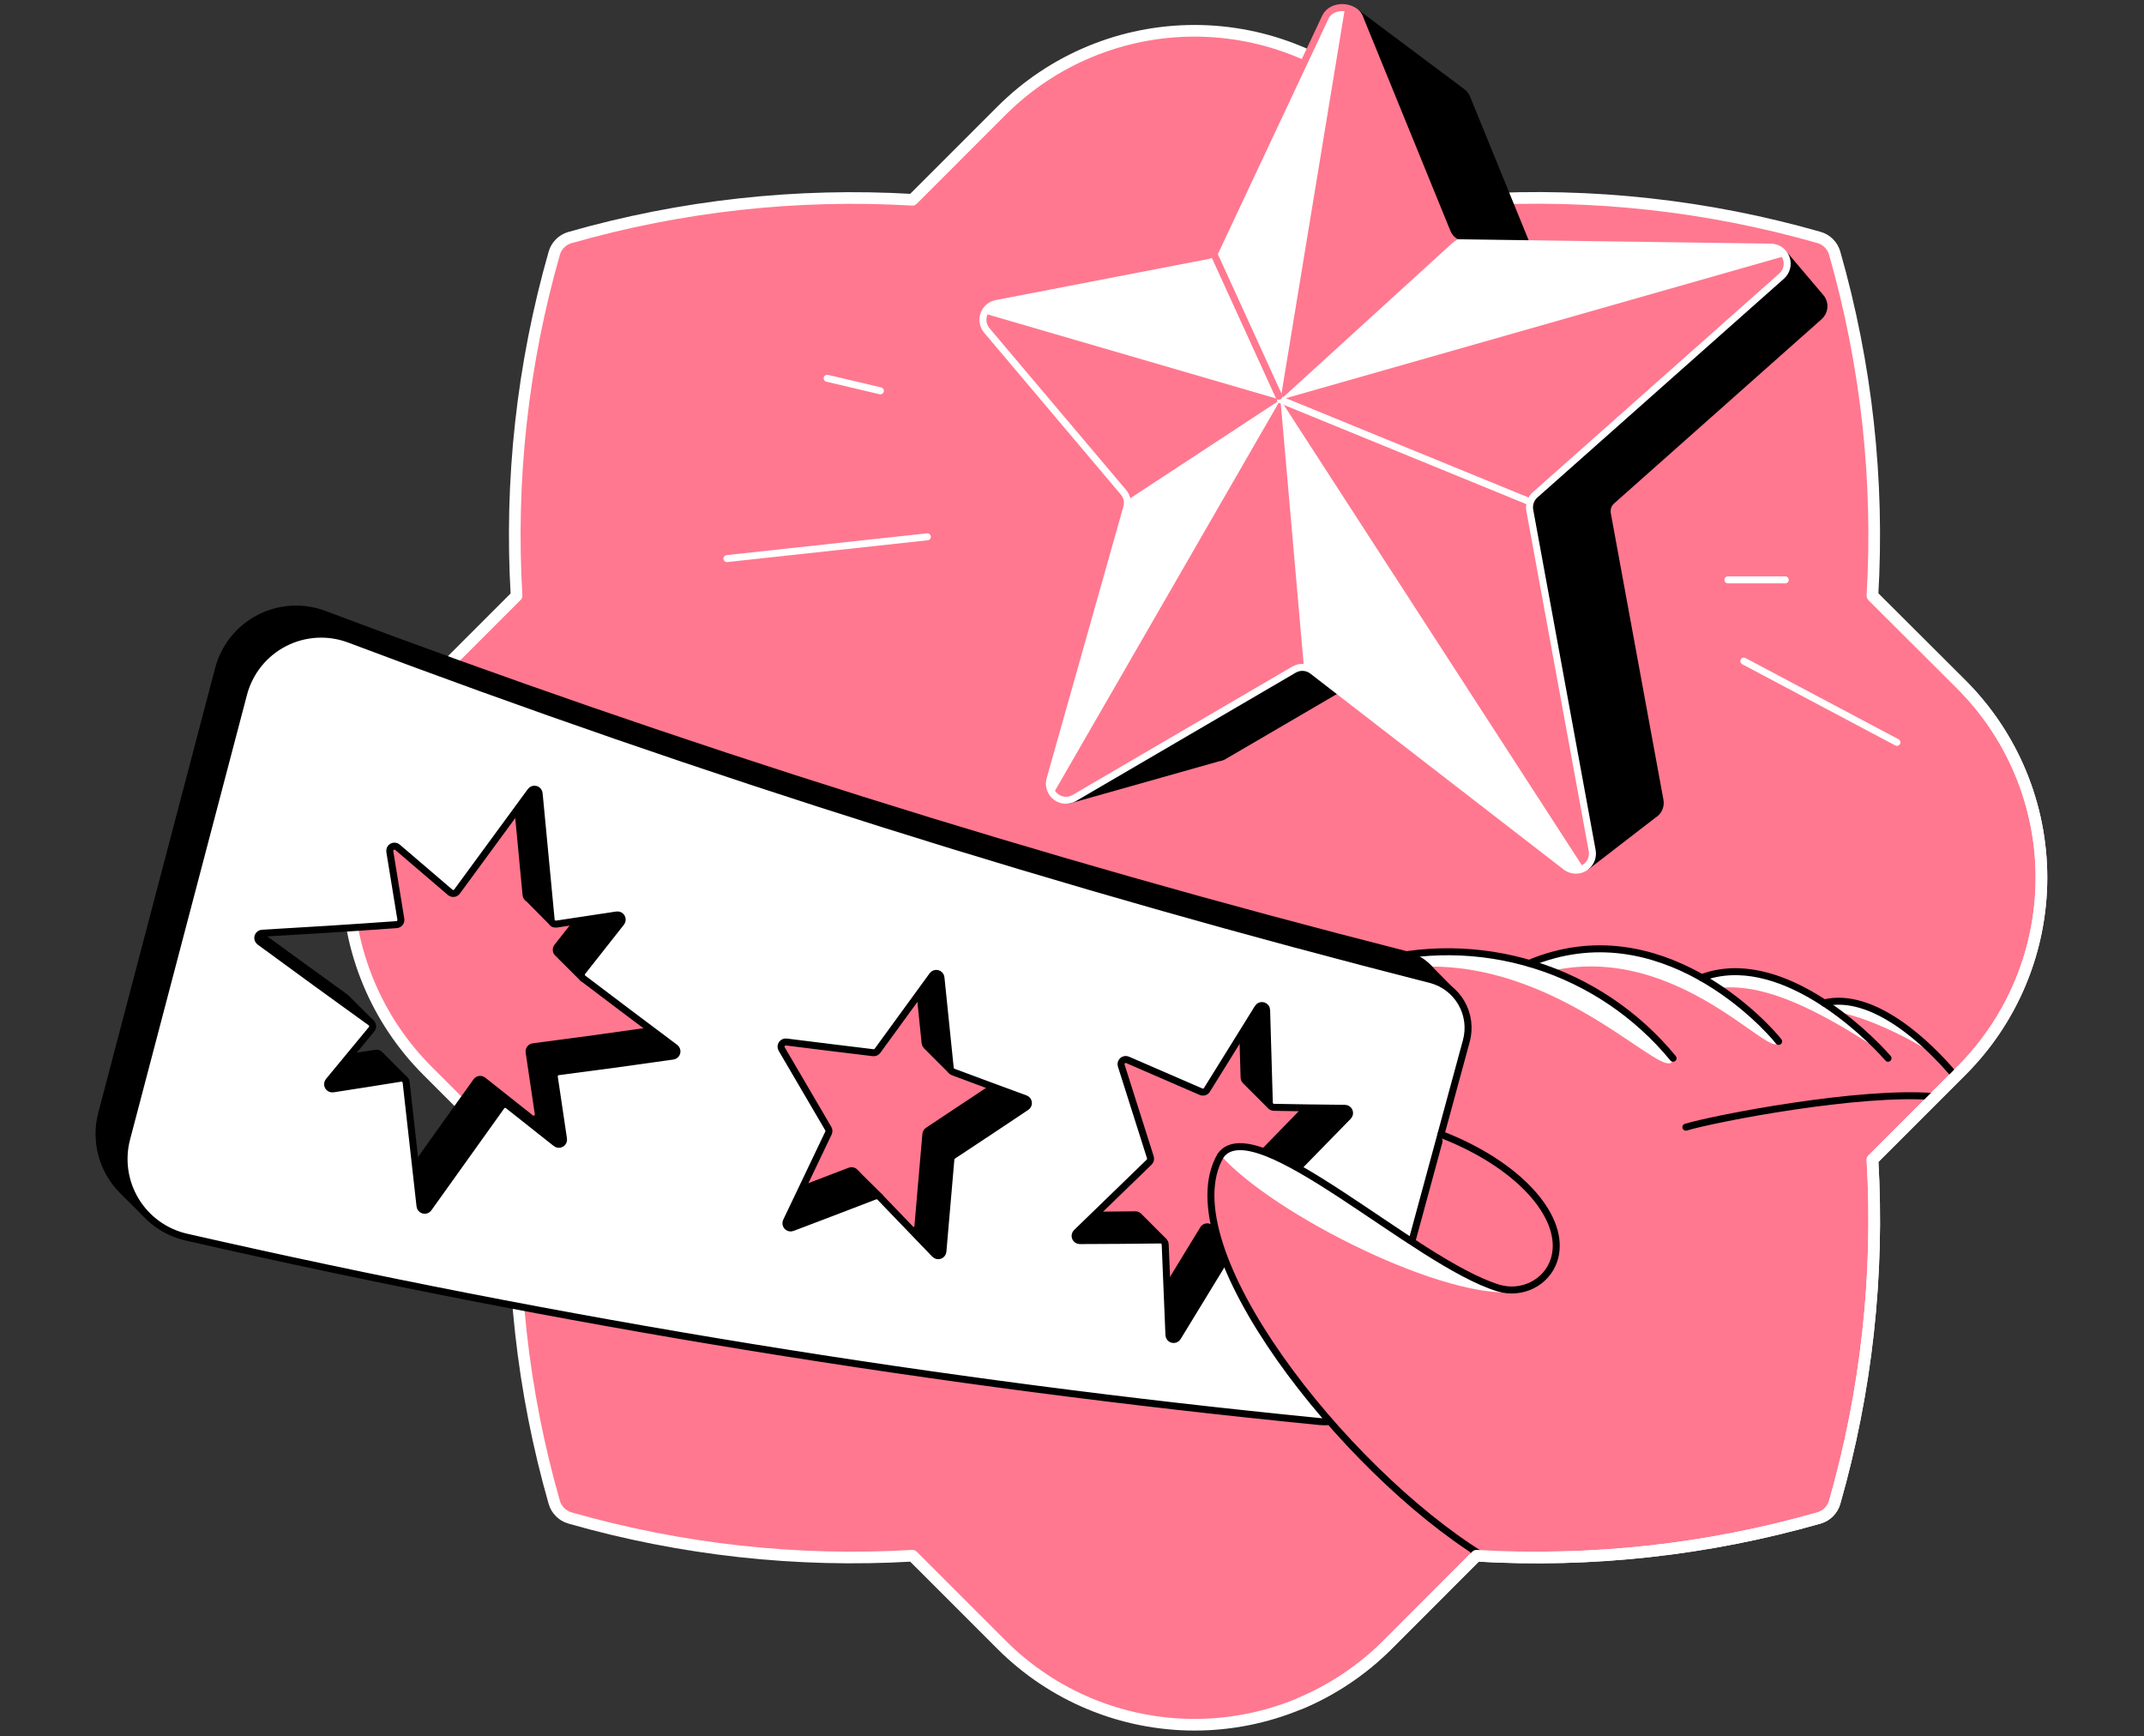 <svg width="368" height="298" viewBox="0 0 368 298" fill="none" xmlns="http://www.w3.org/2000/svg">
<rect x="0" y="0" width="368" height="298" fill="#333333" stroke="none"/>
<path d="M321.388 102.245C322.557 82.416 320.365 62.533 314.905 43.436C314.722 42.797 314.38 42.216 313.91 41.747C313.441 41.277 312.86 40.935 312.221 40.752C293.125 35.291 273.243 33.099 253.416 34.269L238.15 19.002C229.365 10.218 217.45 5.284 205.027 5.284C192.604 5.284 180.69 10.218 171.905 19.002L156.621 34.287C136.794 33.118 116.911 35.311 97.816 40.774C97.178 40.956 96.598 41.298 96.129 41.767C95.66 42.236 95.318 42.816 95.136 43.454C89.677 62.545 87.489 82.423 88.663 102.245L73.379 117.529C64.595 126.314 59.66 138.228 59.66 150.651C59.66 163.074 64.595 174.988 73.379 183.773L88.663 199.058C87.49 218.871 89.677 238.74 95.132 257.824C95.316 258.461 95.658 259.042 96.126 259.512C96.595 259.982 97.175 260.325 97.812 260.511C116.91 265.972 136.795 268.165 156.624 266.994L171.909 282.278C176.258 286.629 181.422 290.079 187.105 292.434C192.788 294.788 198.879 296 205.031 296C211.182 296 217.274 294.788 222.957 292.434C228.64 290.079 233.804 286.629 238.153 282.278L253.42 266.994C273.246 268.165 293.129 265.975 312.225 260.514C312.862 260.33 313.443 259.987 313.912 259.518C314.381 259.049 314.724 258.468 314.908 257.831C320.368 238.733 322.56 218.85 321.392 199.022L336.676 183.738C341.026 179.388 344.477 174.225 346.831 168.542C349.186 162.858 350.398 156.767 350.398 150.616C350.398 144.464 349.186 138.373 346.831 132.689C344.477 127.006 341.026 121.843 336.676 117.493L321.388 102.245Z" fill="#FF788F" stroke="white" stroke-width="2" stroke-miterlimit="10" stroke-linejoin="round"/>
<path d="M313.078 172.118L310.554 171.795C311.542 172.456 312.74 173.216 313.398 173.714C317.539 172.865 330.384 179.227 333.278 182.064C328.305 176.785 320.318 170.384 313.078 172.118Z" fill="white"/>
<path d="M292.074 167.789L290.951 169.21L292.074 170.063C298.174 168.603 305.727 168.905 323.212 180.663C318.303 175.427 304.49 163.143 292.074 167.789Z" fill="white"/>
<path d="M262.473 165.329L262.38 166.182C262.412 166.243 263.411 167.33 263.447 167.394C286.775 159.848 304.511 182.87 305.293 178.726C303.321 176.188 285.065 155.871 262.473 165.329Z" fill="white"/>
<path d="M262.473 165.329C254.337 162.978 245.74 162.719 237.478 164.575V164.575C240.599 164.323 239.61 166.225 242.426 165.997C268.117 164.021 286.803 187.289 287.166 181.605C284.813 179.298 282.367 176.881 279.89 174.425C274.743 170.271 268.823 167.179 262.473 165.329V165.329Z" fill="white"/>
<path d="M287.166 181.616C280.961 174.061 272.679 168.49 263.343 165.591C254.008 162.691 244.027 162.59 234.634 165.301" stroke="black" stroke-width="1.2" stroke-linecap="round" stroke-linejoin="round"/>
<path d="M305.29 178.726C303.321 176.188 285.065 155.871 262.473 165.329" stroke="black" stroke-width="1.2" stroke-linecap="round" stroke-linejoin="round"/>
<path d="M324.065 181.616C320.155 177.13 305.29 162.834 292.074 167.789" stroke="black" stroke-width="1.2" stroke-linecap="round" stroke-linejoin="round"/>
<path d="M313.078 172.118C321.49 170.104 330.899 179.071 335.456 184.5" stroke="black" stroke-width="1.2" stroke-linecap="round" stroke-linejoin="round"/>
<path d="M248.706 169.662L245.678 166.595C244.53 165.225 242.981 164.25 241.249 163.808C178.353 147.813 116.4 128.32 55.677 105.419C53.874 104.738 51.948 104.443 50.024 104.554C48.099 104.666 46.22 105.179 44.507 106.063C42.794 106.947 41.286 108.18 40.08 109.684C38.874 111.188 37.998 112.928 37.507 114.792C30.82 140.275 24.135 165.713 17.453 191.106C16.842 193.427 16.849 195.866 17.473 198.183C18.096 200.5 19.315 202.614 21.007 204.315L21.032 204.339L21.099 204.407L25.009 208.292L26.236 207.581C26.715 207.748 27.202 207.888 27.697 208.001C91.829 222.621 156.816 233.195 222.275 239.66C224.286 239.855 226.301 239.332 227.963 238.184C229.625 237.036 230.828 235.336 231.357 233.387C236.708 213.735 242.057 194.053 247.405 174.34C247.798 172.884 247.798 171.349 247.405 169.893L248.706 169.662ZM111.195 176.966C104.633 177.914 98.072 178.809 91.51 179.65C91.404 179.664 91.302 179.699 91.21 179.753C91.117 179.807 91.037 179.878 90.973 179.964C90.908 180.049 90.862 180.146 90.836 180.25C90.81 180.354 90.804 180.461 90.82 180.567L92.388 191.142C92.411 191.301 92.386 191.464 92.316 191.609C92.246 191.754 92.135 191.875 91.996 191.956C91.856 192.037 91.696 192.074 91.536 192.063C91.375 192.053 91.221 191.994 91.094 191.895C88.364 189.741 85.639 187.582 82.919 185.419C82.833 185.351 82.735 185.301 82.63 185.272C82.524 185.244 82.414 185.237 82.306 185.252C82.198 185.267 82.094 185.305 82.001 185.361C81.907 185.418 81.827 185.493 81.764 185.582C77.593 191.433 73.424 197.267 69.255 203.085C69.16 203.217 69.027 203.318 68.874 203.373C68.721 203.429 68.554 203.436 68.396 203.395C68.238 203.354 68.097 203.266 67.99 203.142C67.883 203.019 67.816 202.866 67.798 202.704L66.021 186.816L69.373 185.188L65.228 181.026C65.139 180.922 65.025 180.843 64.897 180.797C64.769 180.75 64.631 180.737 64.496 180.759C60.617 181.382 56.74 181.991 52.866 182.586C52.704 182.611 52.538 182.587 52.391 182.516C52.243 182.445 52.121 182.33 52.04 182.188C51.959 182.046 51.923 181.882 51.937 181.719C51.951 181.556 52.015 181.401 52.119 181.274C54.039 178.957 55.957 176.636 57.874 174.311L61.105 175.939L63.636 175.488L59.481 171.354C59.435 171.291 59.38 171.236 59.317 171.19C52.962 166.61 46.609 161.989 40.258 157.328C40.123 157.231 40.022 157.094 39.968 156.936C39.914 156.779 39.911 156.608 39.958 156.449C40.005 156.289 40.101 156.148 40.231 156.045C40.362 155.942 40.522 155.883 40.688 155.874C48.373 155.441 56.061 154.948 63.753 154.396C63.865 154.388 63.974 154.357 64.073 154.304C64.172 154.252 64.259 154.179 64.328 154.091C64.397 154.003 64.447 153.901 64.475 153.793C64.503 153.684 64.507 153.571 64.489 153.461C63.861 149.593 63.229 145.726 62.594 141.859C62.567 141.696 62.591 141.528 62.662 141.379C62.734 141.23 62.85 141.107 62.994 141.026C63.138 140.945 63.304 140.91 63.468 140.927C63.633 140.944 63.788 141.011 63.913 141.12C66.932 143.707 69.947 146.287 72.959 148.858C73.044 148.929 73.142 148.983 73.248 149.015C73.354 149.047 73.466 149.057 73.576 149.044C73.686 149.031 73.792 148.995 73.888 148.939C73.984 148.883 74.067 148.809 74.132 148.719C78.348 142.992 82.562 137.245 86.775 131.48C86.872 131.348 87.006 131.249 87.16 131.195C87.315 131.141 87.482 131.136 87.639 131.179C87.797 131.222 87.938 131.312 88.043 131.437C88.148 131.562 88.213 131.715 88.229 131.878C88.914 139.115 89.601 146.352 90.291 153.589C90.305 153.73 90.355 153.865 90.438 153.98C90.52 154.096 90.631 154.187 90.76 154.246L94.961 158.487L96.756 154.652L96.564 153.503C98.231 153.251 99.895 153.006 101.562 152.746C101.721 152.723 101.884 152.748 102.029 152.818C102.174 152.888 102.295 152.999 102.376 153.139C102.457 153.278 102.495 153.438 102.484 153.599C102.473 153.759 102.414 153.913 102.316 154.04C100.095 156.867 97.873 159.688 95.647 162.503C95.581 162.587 95.532 162.684 95.504 162.787C95.475 162.89 95.468 162.998 95.481 163.104C95.495 163.211 95.529 163.313 95.583 163.406C95.636 163.498 95.708 163.579 95.793 163.644L100.108 167.942L100.865 167.465C104.436 170.164 108.009 172.85 111.582 175.523C111.71 175.62 111.806 175.753 111.858 175.905C111.909 176.057 111.915 176.22 111.873 176.375C111.832 176.53 111.745 176.669 111.624 176.774C111.503 176.88 111.354 176.946 111.195 176.966V176.966ZM171.855 185.686C167.661 188.489 163.467 191.277 159.272 194.049C159.172 194.116 159.087 194.205 159.026 194.309C158.964 194.413 158.927 194.529 158.917 194.65C158.462 199.918 158.006 205.187 157.548 210.457C157.535 210.611 157.477 210.757 157.383 210.879C157.288 211.002 157.16 211.094 157.015 211.146C156.869 211.197 156.711 211.206 156.561 211.171C156.411 211.136 156.273 211.058 156.166 210.947C154.377 209.094 152.589 207.236 150.802 205.374L151.044 205.452L147.582 202.025L146.746 201.155C146.636 201.041 146.495 200.962 146.34 200.928C146.185 200.894 146.024 200.906 145.876 200.963C141.148 202.79 136.421 204.595 131.693 206.38C131.543 206.436 131.379 206.447 131.222 206.41C131.065 206.372 130.924 206.289 130.815 206.171C130.706 206.052 130.635 205.904 130.611 205.745C130.587 205.586 130.611 205.423 130.68 205.278L137.91 190.136C137.966 190.016 137.993 189.885 137.987 189.753C137.982 189.621 137.944 189.493 137.878 189.379C135.21 184.834 132.542 180.28 129.873 175.719C129.797 175.589 129.758 175.441 129.762 175.29C129.766 175.14 129.812 174.993 129.895 174.868C129.978 174.742 130.095 174.642 130.231 174.58C130.368 174.517 130.52 174.494 130.67 174.514C135.646 175.156 140.609 175.773 145.559 176.366C145.701 176.383 145.845 176.362 145.976 176.305C146.108 176.249 146.221 176.158 146.306 176.042C149.453 171.732 152.598 167.413 155.743 163.086C155.839 162.955 155.972 162.855 156.125 162.801C156.279 162.747 156.445 162.74 156.602 162.782C156.76 162.824 156.9 162.913 157.006 163.036C157.112 163.159 157.179 163.312 157.197 163.474C157.73 168.654 158.261 173.833 158.789 179.01C158.81 179.186 158.889 179.35 159.013 179.476L163.339 183.802L164.089 181.545L163.932 181.406C166.52 182.366 169.104 183.329 171.688 184.274C171.824 184.328 171.942 184.417 172.031 184.533C172.12 184.648 172.176 184.785 172.193 184.93C172.21 185.075 172.188 185.221 172.128 185.354C172.069 185.487 171.974 185.602 171.855 185.686ZM227.102 187.267C223.389 191.099 219.672 194.918 215.952 198.723C215.852 198.826 215.781 198.953 215.747 199.091C215.713 199.23 215.716 199.375 215.756 199.512C217.159 204.283 218.563 209.049 219.968 213.812C220.013 213.957 220.016 214.112 219.976 214.259C219.937 214.405 219.857 214.538 219.746 214.641C219.634 214.744 219.496 214.814 219.347 214.842C219.198 214.87 219.043 214.856 218.902 214.8C215.111 213.414 211.31 212.014 207.499 210.599C207.325 210.534 207.132 210.531 206.956 210.592C206.779 210.653 206.63 210.774 206.533 210.933C203.632 215.696 200.732 220.448 197.831 225.19C197.741 225.337 197.605 225.451 197.445 225.515C197.285 225.579 197.109 225.591 196.942 225.547C196.775 225.504 196.626 225.408 196.517 225.274C196.409 225.14 196.346 224.975 196.338 224.802L195.912 214.495C197.295 213.958 199.662 212.938 199.662 212.938L195.517 208.786C195.441 208.69 195.345 208.613 195.234 208.561C195.124 208.508 195.003 208.482 194.881 208.484C190.267 208.538 185.652 208.573 181.036 208.587C180.876 208.587 180.719 208.539 180.585 208.449C180.452 208.36 180.349 208.232 180.289 208.083C180.228 207.934 180.214 207.771 180.247 207.613C180.28 207.456 180.359 207.313 180.475 207.201C184.633 203.191 188.79 199.163 192.944 195.116C193.051 195.011 193.126 194.879 193.163 194.734C193.199 194.589 193.195 194.437 193.15 194.294C191.491 189.048 189.825 183.801 188.152 178.552C188.105 178.404 188.101 178.246 188.141 178.096C188.181 177.946 188.264 177.811 188.38 177.707C188.495 177.603 188.638 177.535 188.791 177.511C188.945 177.487 189.102 177.508 189.244 177.571C193.44 179.407 197.639 181.228 201.841 183.034C202.017 183.111 202.216 183.121 202.4 183.064C202.584 183.007 202.741 182.885 202.843 182.721C205.758 178.036 208.672 173.344 211.587 168.645C211.679 168.5 211.815 168.387 211.975 168.324C212.136 168.261 212.312 168.251 212.478 168.295C212.645 168.34 212.793 168.437 212.9 168.571C213.008 168.706 213.07 168.871 213.076 169.044C213.228 174.34 213.382 179.636 213.538 184.932C213.542 185.04 213.568 185.147 213.613 185.245C213.659 185.344 213.724 185.432 213.805 185.504L218.07 189.77L221.579 186.78L218.049 185.778C220.875 185.824 223.701 185.87 226.526 185.899C226.685 185.898 226.841 185.944 226.974 186.032C227.106 186.119 227.21 186.244 227.272 186.391C227.334 186.537 227.35 186.699 227.32 186.855C227.29 187.011 227.214 187.154 227.102 187.267V187.267Z" fill="black" stroke="black" stroke-width="1.2" stroke-linecap="round" stroke-linejoin="round"/>
<path d="M245.536 168.105C182.643 152.11 120.691 132.617 59.971 109.716C58.169 109.037 56.244 108.744 54.321 108.856C52.398 108.968 50.521 109.482 48.809 110.366C47.098 111.249 45.591 112.482 44.386 113.985C43.181 115.488 42.305 117.226 41.815 119.089C35.121 144.572 28.431 170.012 21.747 195.407C21.277 197.19 21.171 199.048 21.434 200.873C21.697 202.697 22.325 204.45 23.279 206.027C24.233 207.605 25.495 208.974 26.989 210.053C28.483 211.133 30.179 211.901 31.976 212.312C96.107 226.933 161.093 237.506 226.551 243.968C228.561 244.165 230.575 243.644 232.238 242.498C233.9 241.351 235.103 239.654 235.633 237.705C240.986 218.037 246.336 198.355 251.681 178.658C251.981 177.562 252.06 176.416 251.912 175.289C251.765 174.162 251.394 173.075 250.822 172.093C250.25 171.11 249.488 170.252 248.58 169.567C247.673 168.882 246.638 168.385 245.536 168.105V168.105ZM95.388 196.185C92.658 194.034 89.933 191.876 87.213 189.713C87.127 189.645 87.029 189.595 86.923 189.566C86.818 189.538 86.708 189.531 86.6 189.546C86.492 189.561 86.388 189.598 86.295 189.655C86.201 189.712 86.121 189.787 86.057 189.876C81.885 195.727 77.714 201.561 73.546 207.378C73.45 207.51 73.317 207.609 73.164 207.664C73.011 207.718 72.845 207.725 72.688 207.683C72.531 207.642 72.39 207.554 72.283 207.431C72.177 207.308 72.11 207.156 72.092 206.995C71.298 199.914 70.504 192.834 69.71 185.753C69.699 185.644 69.665 185.539 69.612 185.444C69.558 185.349 69.486 185.265 69.399 185.199C69.312 185.132 69.213 185.084 69.107 185.057C69.001 185.03 68.891 185.025 68.783 185.042C64.908 185.668 61.032 186.278 57.153 186.873C56.991 186.897 56.826 186.872 56.679 186.801C56.532 186.729 56.41 186.615 56.33 186.473C56.249 186.33 56.214 186.167 56.228 186.004C56.242 185.842 56.306 185.687 56.41 185.561C58.867 182.594 61.323 179.622 63.778 176.643C63.848 176.558 63.9 176.46 63.93 176.354C63.961 176.248 63.969 176.137 63.955 176.028C63.941 175.919 63.905 175.813 63.849 175.719C63.793 175.624 63.718 175.542 63.629 175.477C57.273 170.899 50.919 166.278 44.566 161.615C44.433 161.516 44.334 161.379 44.281 161.222C44.229 161.065 44.226 160.896 44.273 160.737C44.319 160.579 44.414 160.438 44.544 160.335C44.673 160.232 44.831 160.171 44.996 160.161C52.683 159.727 60.372 159.236 68.061 158.686C68.173 158.678 68.282 158.647 68.381 158.594C68.48 158.542 68.567 158.469 68.637 158.381C68.707 158.293 68.757 158.192 68.785 158.083C68.813 157.975 68.819 157.862 68.8 157.751C68.168 153.884 67.536 150.015 66.906 146.146C66.879 145.983 66.902 145.815 66.974 145.666C67.045 145.517 67.161 145.393 67.305 145.312C67.45 145.232 67.615 145.197 67.78 145.214C67.944 145.231 68.1 145.298 68.225 145.406C71.239 147.994 74.254 150.573 77.271 153.144C77.355 153.216 77.453 153.27 77.559 153.302C77.665 153.335 77.777 153.345 77.887 153.332C77.997 153.319 78.103 153.284 78.199 153.229C78.295 153.173 78.378 153.098 78.444 153.009C82.657 147.279 86.871 141.533 91.087 135.77C91.183 135.638 91.316 135.538 91.47 135.484C91.624 135.43 91.791 135.423 91.948 135.466C92.106 135.509 92.247 135.599 92.352 135.724C92.457 135.848 92.522 136.002 92.537 136.165C93.227 143.406 93.915 150.644 94.602 157.879C94.614 157.987 94.648 158.091 94.701 158.186C94.754 158.281 94.825 158.364 94.911 158.43C94.997 158.497 95.096 158.545 95.201 158.572C95.306 158.6 95.416 158.606 95.523 158.59C98.971 158.08 102.42 157.559 105.87 157.026C106.03 157.002 106.193 157.026 106.339 157.096C106.484 157.165 106.606 157.277 106.687 157.416C106.769 157.555 106.807 157.716 106.796 157.877C106.785 158.038 106.726 158.192 106.627 158.32L99.959 166.779C99.892 166.863 99.843 166.96 99.814 167.063C99.786 167.166 99.778 167.274 99.791 167.381C99.805 167.487 99.84 167.589 99.893 167.682C99.947 167.775 100.019 167.856 100.105 167.92C105.361 171.908 110.618 175.868 115.876 179.799C116.003 179.894 116.099 180.024 116.153 180.174C116.206 180.323 116.214 180.485 116.176 180.639C116.138 180.793 116.056 180.932 115.939 181.039C115.823 181.147 115.677 181.217 115.52 181.242C108.959 182.19 102.397 183.085 95.836 183.926C95.73 183.94 95.628 183.974 95.535 184.028C95.443 184.081 95.362 184.152 95.297 184.237C95.233 184.322 95.186 184.419 95.159 184.523C95.133 184.626 95.127 184.734 95.143 184.84C95.669 188.366 96.192 191.889 96.714 195.411C96.75 195.577 96.733 195.751 96.665 195.908C96.596 196.064 96.48 196.194 96.333 196.281C96.186 196.367 96.015 196.404 95.845 196.387C95.675 196.37 95.515 196.299 95.388 196.185V196.185ZM163.211 198.961C162.753 204.232 162.297 209.502 161.842 214.772C161.829 214.926 161.771 215.072 161.676 215.195C161.582 215.317 161.454 215.409 161.308 215.461C161.163 215.512 161.005 215.521 160.855 215.486C160.704 215.451 160.567 215.373 160.46 215.262C157.322 212.006 154.182 208.742 151.04 205.47C150.93 205.355 150.789 205.276 150.634 205.242C150.479 205.208 150.317 205.22 150.169 205.278C145.43 207.105 140.701 208.91 135.984 210.695C135.833 210.751 135.669 210.761 135.512 210.723C135.356 210.686 135.214 210.602 135.105 210.483C134.997 210.364 134.926 210.215 134.903 210.056C134.88 209.897 134.904 209.734 134.974 209.589C137.384 204.549 139.793 199.502 142.2 194.447C142.257 194.329 142.284 194.198 142.279 194.066C142.273 193.935 142.235 193.807 142.168 193.694C139.502 189.149 136.837 184.595 134.171 180.034C134.094 179.904 134.056 179.756 134.059 179.605C134.063 179.455 134.109 179.308 134.192 179.183C134.275 179.057 134.392 178.957 134.529 178.895C134.666 178.832 134.818 178.809 134.967 178.829C139.927 179.455 144.895 180.066 149.871 180.663C150.013 180.68 150.157 180.659 150.289 180.601C150.42 180.544 150.533 180.452 150.617 180.336C153.764 176.028 156.91 171.709 160.054 167.38C160.151 167.248 160.284 167.149 160.438 167.095C160.592 167.041 160.758 167.035 160.915 167.077C161.073 167.119 161.214 167.208 161.319 167.332C161.425 167.456 161.491 167.609 161.508 167.771C162.039 172.951 162.57 178.129 163.101 183.304C163.116 183.454 163.173 183.596 163.265 183.715C163.356 183.834 163.479 183.926 163.619 183.979C167.747 185.522 171.873 187.048 175.996 188.558C176.135 188.609 176.257 188.698 176.349 188.814C176.44 188.931 176.498 189.07 176.515 189.217C176.533 189.364 176.509 189.513 176.447 189.648C176.385 189.782 176.286 189.897 176.163 189.979C171.969 192.785 167.775 195.572 163.58 198.339C163.475 198.407 163.386 198.499 163.322 198.607C163.258 198.715 163.22 198.836 163.211 198.961ZM220.054 203.828L224.266 218.127C224.31 218.272 224.312 218.426 224.272 218.572C224.232 218.719 224.152 218.85 224.041 218.953C223.93 219.056 223.792 219.125 223.643 219.153C223.494 219.181 223.34 219.167 223.199 219.112C219.408 217.726 215.608 216.325 211.8 214.91C211.624 214.846 211.432 214.844 211.255 214.906C211.078 214.967 210.928 215.088 210.83 215.248C207.93 220.009 205.029 224.761 202.129 229.505C202.039 229.653 201.904 229.768 201.743 229.833C201.583 229.897 201.406 229.909 201.238 229.865C201.071 229.821 200.922 229.724 200.814 229.589C200.706 229.453 200.645 229.287 200.639 229.114C200.421 223.936 200.207 218.757 199.996 213.577C199.987 213.368 199.897 213.171 199.745 213.027C199.593 212.883 199.391 212.804 199.182 212.806C194.568 212.863 189.953 212.897 185.337 212.909C185.177 212.91 185.019 212.863 184.886 212.774C184.752 212.684 184.648 212.557 184.588 212.408C184.527 212.259 184.513 212.096 184.546 211.939C184.58 211.781 184.66 211.638 184.776 211.527C188.93 207.517 193.086 203.489 197.245 199.441C197.352 199.336 197.428 199.204 197.464 199.058C197.5 198.913 197.496 198.76 197.451 198.617C195.792 193.375 194.126 188.127 192.453 182.874C192.406 182.725 192.403 182.566 192.444 182.416C192.485 182.266 192.57 182.131 192.687 182.027C192.803 181.924 192.948 181.857 193.102 181.835C193.256 181.812 193.414 181.835 193.555 181.9C197.757 183.736 201.957 185.558 206.156 187.363C206.333 187.439 206.532 187.449 206.716 187.391C206.899 187.333 207.056 187.211 207.158 187.047C210.073 182.367 212.986 177.675 215.899 172.971C215.987 172.817 216.124 172.696 216.287 172.628C216.451 172.559 216.633 172.547 216.805 172.592C216.977 172.637 217.129 172.738 217.237 172.879C217.346 173.019 217.405 173.192 217.406 173.369C217.562 178.665 217.717 183.96 217.871 189.254C217.876 189.462 217.961 189.659 218.108 189.806C218.255 189.952 218.453 190.036 218.66 190.04C222.722 190.116 226.785 190.172 230.849 190.21C231.006 190.212 231.16 190.261 231.29 190.349C231.421 190.437 231.523 190.562 231.583 190.708C231.644 190.853 231.66 191.013 231.631 191.168C231.601 191.323 231.527 191.466 231.417 191.579C227.688 195.401 223.965 199.214 220.249 203.017C220.15 203.12 220.079 203.248 220.045 203.387C220.011 203.526 220.014 203.672 220.054 203.81V203.828Z" fill="white" stroke="black" stroke-width="1.2" stroke-linecap="round" stroke-linejoin="round"/>
<path d="M265.5 267.037C263 267.037 259 267.5 254.5 267.037C230.68 252.345 200.354 213.944 209.515 198.3C215.397 190.267 242.888 216.684 257.18 221.049C261.158 222.257 265.473 220.174 266.745 216.218C266.846 215.9 266.927 215.576 266.987 215.248C268.227 208.494 260.564 199.79 247.334 194.685" fill="#FF788F"/>
<path d="M289.366 193.445C294.317 191.95 319.229 187.13 332 188.205" stroke="black" stroke-width="1.2" stroke-linecap="round" stroke-linejoin="round"/>
<path d="M260.898 221.639L260.543 221.284C259.421 221.436 258.279 221.347 257.194 221.021C242.902 216.673 215.412 190.257 209.529 198.272C218.355 208.338 248.706 223.658 260.898 221.639Z" fill="white"/>
<path d="M254.5 267C251.122 266.068 254.5 267 254.44 267C230.629 252.281 200.362 213.931 209.515 198.3C215.397 190.267 242.888 216.684 257.18 221.049C261.158 222.257 265.473 220.174 266.745 216.218C266.846 215.9 266.927 215.576 266.987 215.248C268.227 208.494 260.564 199.79 247.334 194.685" stroke="black" stroke-width="1.2" stroke-linecap="round" stroke-linejoin="round"/>
<path d="M159.173 92.125L124.773 95.864" stroke="white" stroke-width="1.2" stroke-linecap="round" stroke-linejoin="round"/>
<path d="M141.973 64.919L151.108 67.073" stroke="white" stroke-width="1.2" stroke-linecap="round" stroke-linejoin="round"/>
<path d="M299.315 113.462L325.593 127.406" stroke="white" stroke-width="1.2" stroke-linecap="round" stroke-linejoin="round"/>
<path d="M296.585 99.515H306.417" stroke="white" stroke-width="1.2" stroke-linecap="round" stroke-linejoin="round"/>
<path d="M312.271 54.327C312.71 53.938 312.99 53.4 313.055 52.817C313.121 52.234 312.968 51.647 312.626 51.17V51.17C312.545 51.053 312.452 50.943 312.349 50.843L306.225 43.621L304.387 46.24L300.275 49.969L266.592 49.318C266.126 49.31 265.672 49.164 265.287 48.9C264.902 48.636 264.604 48.265 264.428 47.833L251.763 16.795C251.597 16.384 251.318 16.028 250.96 15.768L232.551 2.001V17.805L238.548 26.822L241.249 29.74L231.222 51.067C231.062 51.408 230.825 51.705 230.528 51.936C230.232 52.167 229.885 52.325 229.516 52.397L198.823 58.311C198.414 58.39 198.034 58.575 197.719 58.846C197.403 59.118 197.165 59.467 197.026 59.86C196.888 60.252 196.855 60.674 196.93 61.083C197.005 61.492 197.186 61.875 197.454 62.193L217.189 85.574C217.441 85.872 217.616 86.227 217.698 86.608C217.781 86.989 217.768 87.385 217.662 87.76L208.896 118.805H203.81L189.855 128.334L183.457 137.313L209.159 130.055C209.485 130.014 209.8 129.908 210.084 129.742L241.832 111.191C242.243 110.951 242.716 110.838 243.191 110.869C243.666 110.899 244.121 111.071 244.498 111.362L266.891 128.675L265.615 140.181L272.411 148.62L283.814 139.826C284.231 139.578 284.561 139.208 284.759 138.766C284.958 138.324 285.015 137.831 284.923 137.355L275.887 88.169C275.814 87.764 275.845 87.348 275.979 86.96C276.113 86.571 276.344 86.224 276.652 85.951L312.271 54.327Z" fill="black" stroke="black" stroke-width="1.2" stroke-linecap="round" stroke-linejoin="round"/>
<path d="M233.909 2.755L248.955 39.629C249.163 40.144 249.518 40.587 249.976 40.903C250.433 41.219 250.973 41.394 251.529 41.406L303.968 42.423C304.541 42.434 305.097 42.617 305.564 42.95C306.031 43.282 306.386 43.748 306.584 44.286C306.781 44.824 306.812 45.409 306.671 45.965C306.53 46.52 306.225 47.02 305.795 47.399L263.479 84.938C263.114 85.262 262.84 85.675 262.681 86.136C262.522 86.597 262.485 87.092 262.572 87.572L273.289 146C273.39 146.564 273.318 147.146 273.083 147.669C272.847 148.192 272.459 148.631 271.969 148.929C271.479 149.228 270.911 149.371 270.338 149.34C269.766 149.31 269.216 149.107 268.761 148.758L225.272 115.126C224.824 114.781 224.283 114.578 223.719 114.542C223.155 114.506 222.593 114.638 222.105 114.923L184.385 136.961C183.896 137.243 183.334 137.373 182.771 137.335C182.208 137.297 181.669 137.092 181.223 136.747C180.777 136.402 180.443 135.932 180.265 135.396C180.087 134.861 180.072 134.284 180.222 133.741L193.399 87.085C193.525 86.638 193.539 86.168 193.441 85.714C193.343 85.26 193.136 84.838 192.837 84.483L169.378 56.712C169.059 56.333 168.845 55.878 168.756 55.391C168.668 54.904 168.707 54.403 168.872 53.936C169.036 53.47 169.319 53.054 169.694 52.73C170.068 52.407 170.52 52.186 171.006 52.091L207.482 45.053C207.92 44.968 208.332 44.781 208.685 44.506C209.038 44.232 209.321 43.879 209.511 43.475L228.705 2.641C228.939 2.141 229.312 1.72 229.781 1.429C230.25 1.137 230.793 0.989 231.344 1.001C231.896 1.013 232.432 1.185 232.888 1.496C233.343 1.808 233.698 2.245 233.909 2.755Z" fill="#FF788F"/>
<path d="M219.776 68.601L262.284 85.997" stroke="white" stroke-width="1.2" stroke-linecap="round" stroke-linejoin="round"/>
<path d="M228.716 2.623L209.522 43.457C209.352 43.812 209.11 44.128 208.811 44.385L208.903 44.762L219.784 68.601L230.913 1.017C230.44 1.075 229.99 1.253 229.605 1.534C229.221 1.816 228.915 2.191 228.716 2.623V2.623Z" fill="white"/>
<path d="M208.42 44.669C208.131 44.843 207.813 44.964 207.482 45.025L171.02 52.098C170.56 52.186 170.129 52.387 169.766 52.684C169.403 52.98 169.121 53.363 168.944 53.797L219.773 68.601L208.893 44.762L208.42 44.669Z" fill="white"/>
<path d="M193.808 85.638H193.424C193.537 86.106 193.529 86.596 193.399 87.06L180.222 133.744C180.095 134.179 180.076 134.638 180.167 135.082C180.258 135.525 180.457 135.94 180.745 136.289L219.776 68.601L193.808 85.638Z" fill="white"/>
<path d="M219.776 68.601L223.757 113.956L224.035 114.586C224.484 114.664 224.909 114.849 225.272 115.126L268.761 148.765C269.193 149.107 269.717 149.312 270.266 149.355C270.816 149.398 271.366 149.277 271.846 149.007L219.776 68.601Z" fill="white"/>
<path d="M303.968 42.412L251.529 41.395C251.098 41.387 250.675 41.28 250.292 41.083L250.128 41.154C249.819 41.29 249.534 41.476 249.286 41.705L219.784 68.601L306.424 43.919C306.192 43.467 305.84 43.088 305.407 42.822C304.974 42.556 304.476 42.414 303.968 42.412V42.412Z" fill="white"/>
<path d="M250.409 41.662L303.968 42.412C304.541 42.423 305.097 42.606 305.564 42.939C306.031 43.271 306.386 43.737 306.584 44.275C306.781 44.813 306.812 45.398 306.671 45.954C306.53 46.509 306.225 47.009 305.795 47.388L263.479 84.938C263.114 85.262 262.84 85.675 262.681 86.136C262.522 86.597 262.485 87.092 262.572 87.572L273.289 146C273.39 146.564 273.318 147.146 273.083 147.669C272.847 148.192 272.459 148.631 271.969 148.929C271.479 149.228 270.911 149.371 270.338 149.34C269.766 149.31 269.216 149.107 268.761 148.758L225.272 115.126C224.824 114.781 224.283 114.578 223.719 114.542C223.155 114.506 222.593 114.638 222.105 114.923L184.385 136.961C183.896 137.243 183.334 137.373 182.771 137.335C182.208 137.297 181.669 137.092 181.223 136.747C180.777 136.402 180.443 135.932 180.265 135.396C180.087 134.861 180.072 134.284 180.222 133.741L193.399 87.085C193.525 86.638 193.539 86.167 193.441 85.714C193.343 85.26 193.136 84.838 192.837 84.483L169.378 56.712C169.059 56.333 168.845 55.878 168.756 55.391C168.668 54.904 168.707 54.403 168.872 53.936C169.036 53.47 169.319 53.054 169.694 52.73C170.068 52.407 170.52 52.186 171.006 52.091L207.482 45.053C207.92 44.968 208.332 44.781 208.685 44.506C209.038 44.232 209.321 43.879 209.511 43.475L228.705 2.641" stroke="white" stroke-width="1.2" stroke-linecap="round" stroke-linejoin="round"/>
<path d="M208.306 43.752L227.5 2.918C228.567 0.683 232.434 0.786 233.365 3.071" stroke="#FF788F" stroke-width="1.2" stroke-linecap="round" stroke-linejoin="round"/>
<path d="M219.503 67.997L208.121 43.066" stroke="#FF788F" stroke-width="1.2" stroke-linecap="round" stroke-linejoin="round"/>
<path d="M321.388 102.245L336.676 117.493C341.026 121.843 344.477 127.006 346.831 132.689C349.186 138.373 350.398 144.464 350.398 150.615C350.398 156.767 349.186 162.858 346.831 168.542C344.477 174.225 341.026 179.388 336.676 183.738L321.392 199.022C322.56 218.85 320.368 238.733 314.908 257.831C314.724 258.468 314.381 259.049 313.912 259.518C313.443 259.987 312.862 260.33 312.225 260.514C293.129 265.974 273.246 268.165 253.42 266.994L238.153 282.278C233.804 286.629 228.64 290.079 222.957 292.434" stroke="white" stroke-width="2" stroke-miterlimit="10" stroke-linejoin="round"/>
</svg>
